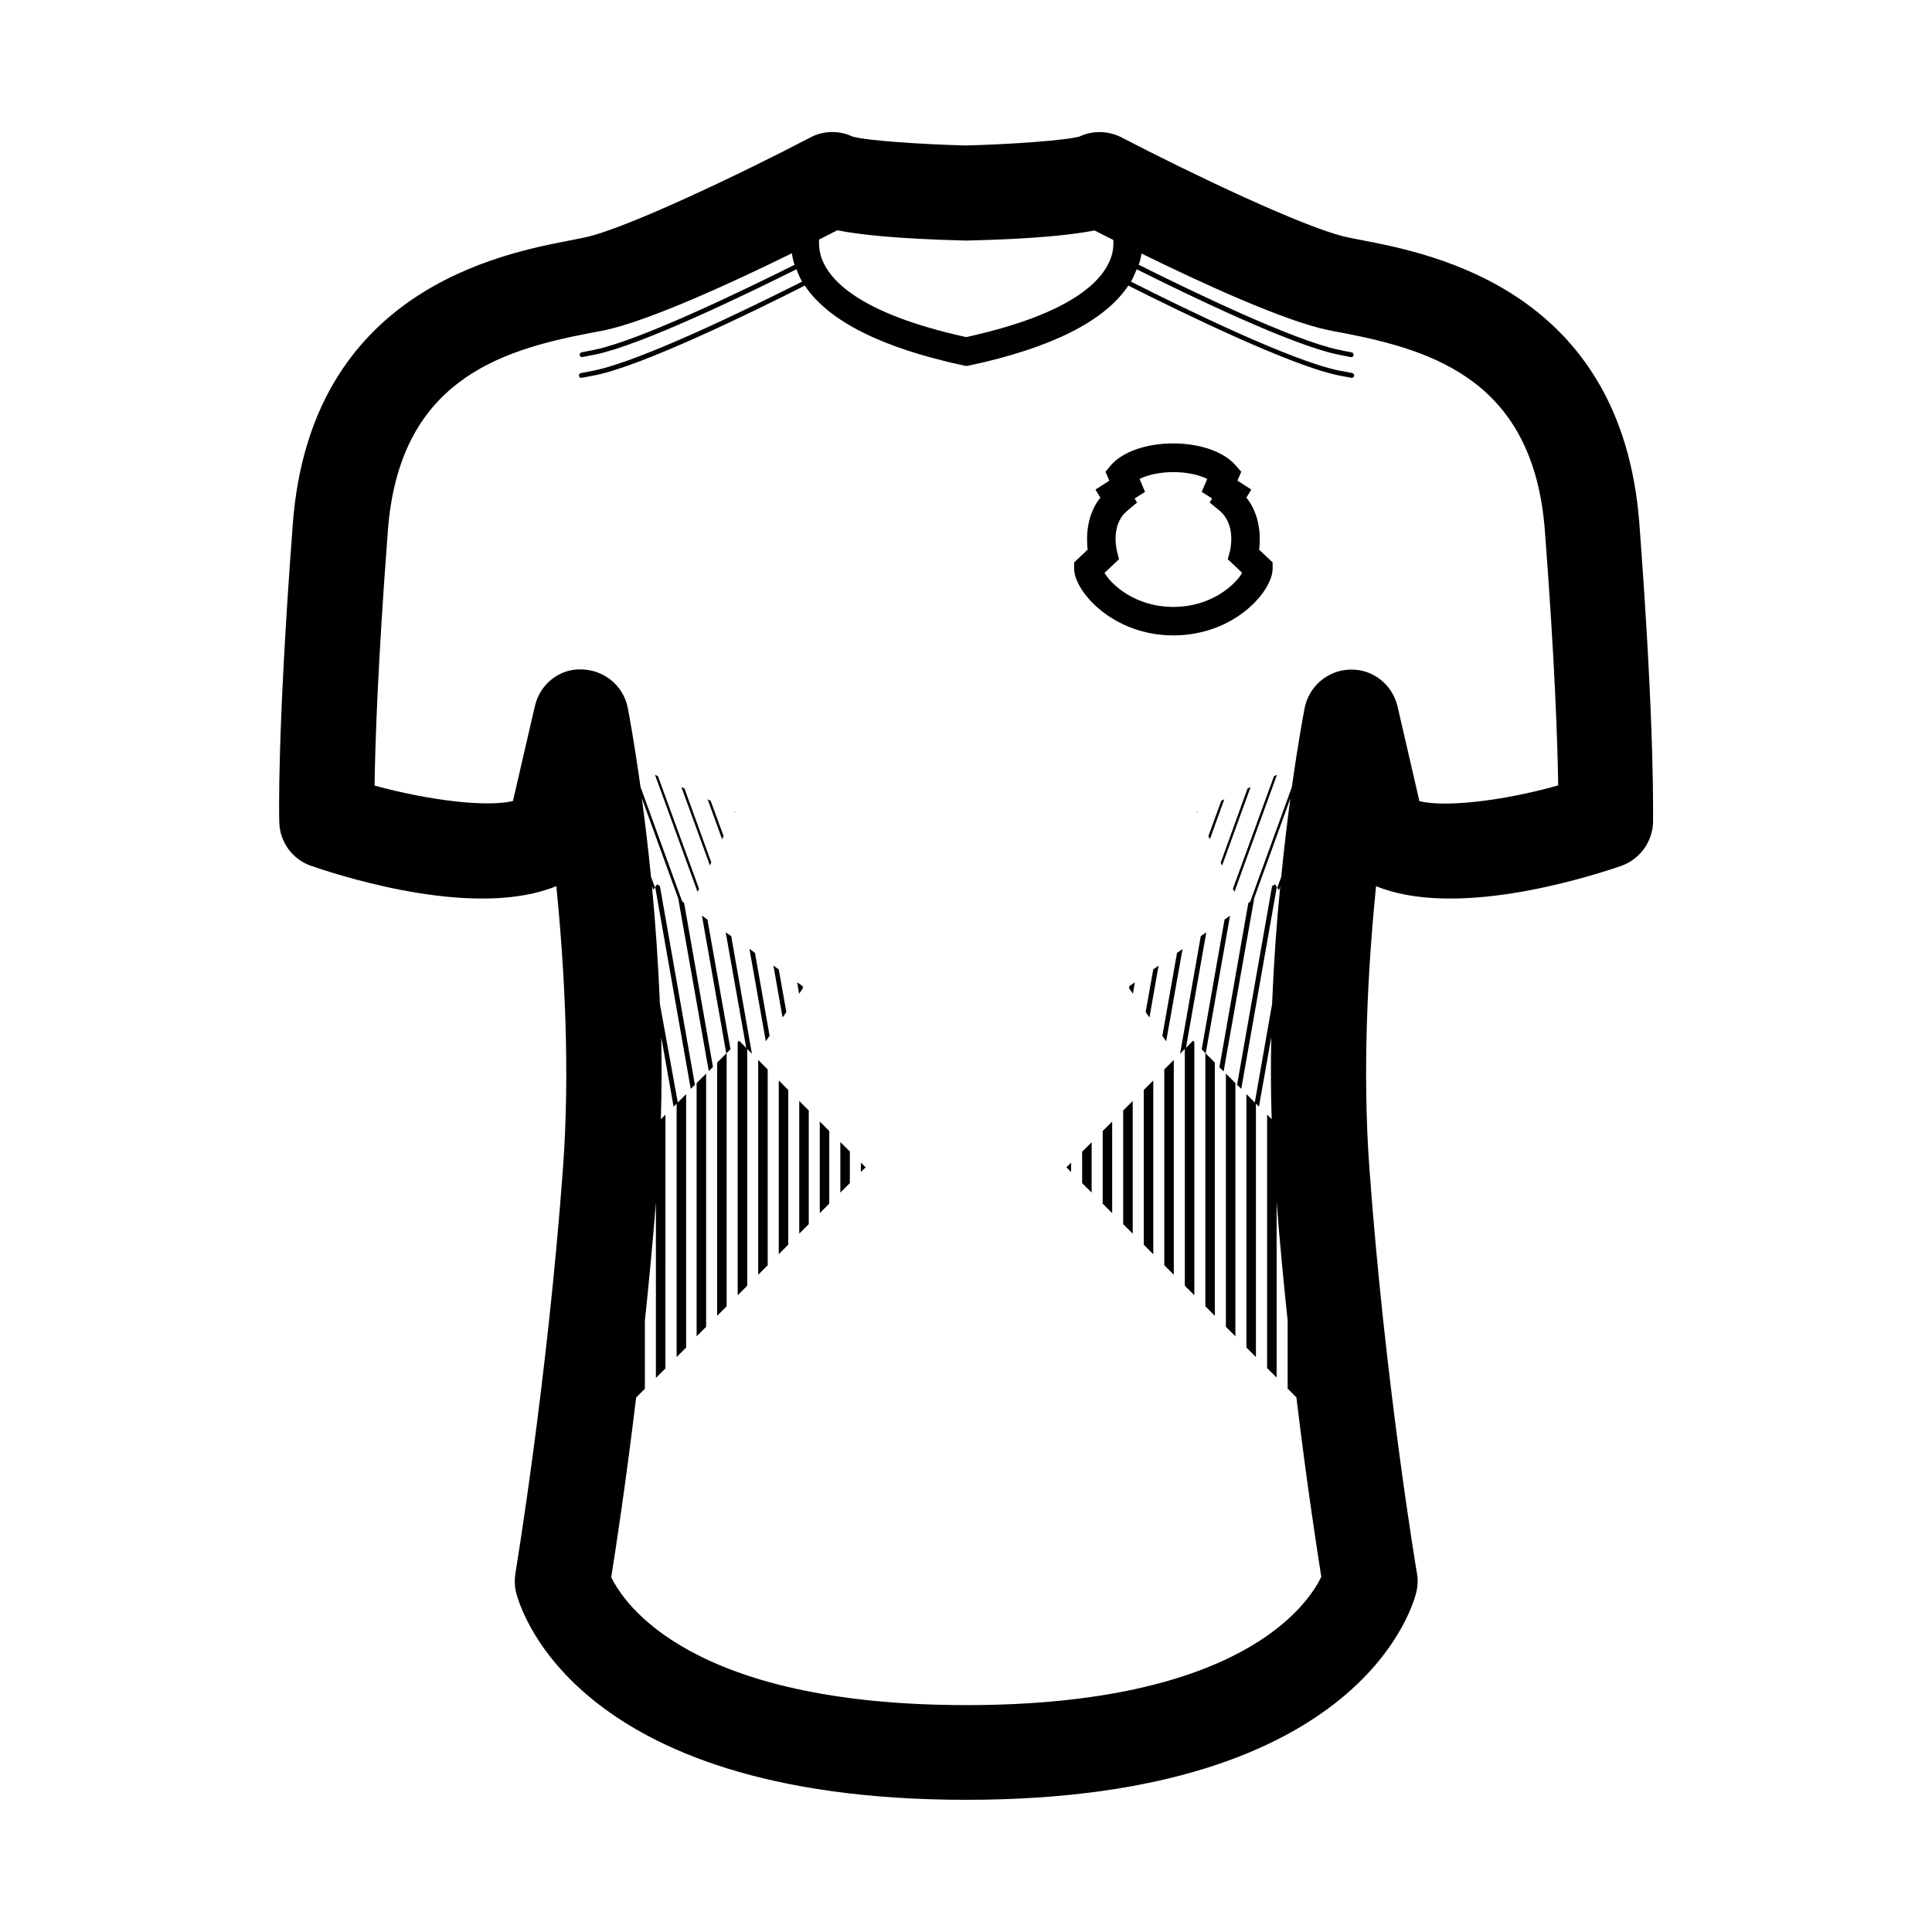 <?xml version="1.0" encoding="UTF-8"?>
<!-- Uploaded to: SVG Repo, www.svgrepo.com, Generator: SVG Repo Mixer Tools -->
<svg fill="#000000" width="800px" height="800px" version="1.1" viewBox="144 144 512 512" xmlns="http://www.w3.org/2000/svg">
 <g>
  <path d="m338.73 359.19-0.199-0.102 0.098 0.352z"/>
  <path d="m335.76 365.59-3.426-9.371-0.805-0.406 3.828 10.582z"/>
  <path d="m332.49 372.54-7.106-19.598-0.805-0.352 7.559 20.758z"/>
  <path d="m317.57 349.32 11.285 31.035 0.402-0.809-10.879-29.824z"/>
  <path d="m356.72 405.34-1.461-1.008 0.504 3.023 1.008-1.461z"/>
  <path d="m352.39 412.19-2.012-11.285-1.414-1.008 2.422 13.754z"/>
  <path d="m342.61 395.46 4.336 24.484 1.004-1.461-3.879-21.965z"/>
  <path d="m336.32 391.08 5.441 30.629-1.914-1.914-0.352 0.355v67.105l2.519-2.519v-62.773l1.258 1.309-5.492-31.184z"/>
  <path d="m330.02 386.65 6.449 36.523-2.418 2.422v67.105l2.519-2.519v-67.105l1.008-1.008-6.098-34.359z"/>
  <path d="m318.13 378.34-0.504 0.703 9.422 53.504 1.109-1.055-9.27-52.648z"/>
  <path d="m372.14 454.61 1.262-1.262-1.262-1.258z"/>
  <path d="m366.7 460.05 2.519-2.516v-8.363l-2.519-2.519z"/>
  <path d="m361.25 465.49 2.519-2.516v-19.246l-2.519-2.519z"/>
  <path d="m355.81 470.93 2.519-2.519v-30.125l-2.519-2.519z"/>
  <path d="m350.38 476.38 2.516-2.519v-41.008l-2.516-2.519z"/>
  <path d="m344.93 481.82 2.519-2.519v-51.891l-2.519-2.519z"/>
  <path d="m328.61 498.14 2.519-2.519v-67.105l-2.519 2.516z"/>
  <path d="m461.46 359.09-0.203 0.102 0.102 0.25z"/>
  <path d="m464.23 365.59 0.402 0.805 3.828-10.582-0.805 0.406z"/>
  <path d="m475.42 352.59-0.805 0.352-7.106 19.648 0.355 0.809z"/>
  <path d="m470.73 379.54 0.402 0.809 11.285-31.035-0.805 0.402z"/>
  <path d="m443.23 405.89 1.008 1.461 0.504-3.023-1.461 1.008z"/>
  <path d="m447.61 412.19 1.008 1.461 2.418-13.754-1.41 1.008z"/>
  <path d="m457.38 395.52-1.461 1.008-3.879 21.965 1.008 1.461z"/>
  <path d="m462.47 422.07 0.957 1.008v67.105l2.516 2.519v-67.105l-2.418-2.422 6.449-36.523-1.461 1.059z"/>
  <path d="m482.37 379.04-0.504-0.703-0.754 0.504-9.273 52.648 1.109 1.055z"/>
  <path d="m427.86 454.61v-2.469l-1.258 1.207z"/>
  <path d="m430.78 457.54 2.519 2.516v-13.348l-2.519 2.516z"/>
  <path d="m436.22 462.98 2.519 2.516v-24.281l-2.519 2.519z"/>
  <path d="m441.66 468.41 2.519 2.519v-35.164l-2.519 2.519z"/>
  <path d="m447.11 473.86 2.519 2.519v-46.047l-2.519 2.519z"/>
  <path d="m452.55 479.3 2.519 2.519v-56.93l-2.519 2.519z"/>
  <path d="m458.29 421.71 5.391-30.629-1.461 1.008-5.492 31.184 1.262-1.309v62.773l2.519 2.519v-67.105l-0.355-0.355z"/>
  <path d="m471.39 431.03-2.516-2.516v67.105l2.516 2.519z"/>
  <path d="m578.45 282.76c-4.684-61.918-54.914-71.539-73.809-75.168-1.258-0.25-2.469-0.453-3.527-0.707-11.133-2.316-42.621-17.48-59.852-26.449-3.527-1.812-7.656-1.914-11.184-0.25-3.883 1.059-18.441 2.066-30.078 2.367-11.637-0.301-26.199-1.258-30.078-2.367-3.527-1.664-7.707-1.613-11.184 0.25-17.23 9.02-48.668 24.133-59.801 26.5-1.059 0.203-2.266 0.453-3.527 0.707-18.895 3.629-69.121 13.301-73.809 75.168-4.231 56.023-3.629 78.293-3.578 79.199 0.152 5.238 3.578 9.824 8.516 11.488 10.781 3.68 44.234 13.805 64.891 5.34 2.168 21.613 3.68 48.77 1.762 74.816-4.18 56.828-12.543 106.81-12.594 107.26-0.25 1.562-0.25 3.223 0.102 4.785 0.504 2.266 13.301 55.27 119.35 55.27s118.85-53 119.35-55.27c0.352-1.562 0.402-3.176 0.102-4.785-0.102-0.504-8.465-50.48-12.594-107.26-1.914-26.047-0.402-53.203 1.762-74.816 20.656 8.465 54.109-1.664 64.891-5.34 4.938-1.715 8.312-6.297 8.516-11.488-0.055-0.957 0.602-23.176-3.629-79.25zm-178.75-75.016h0.605c18.086-0.402 28.062-1.562 33.754-2.672 1.41 0.707 3.125 1.613 4.988 2.519 0.051 1.359 0 2.719-0.453 4.133-1.914 6.398-10.125 15.367-38.543 21.613-28.363-6.246-36.625-15.164-38.543-21.613-0.402-1.461-0.504-2.871-0.453-4.231 1.812-0.906 3.477-1.762 4.836-2.469 5.746 1.156 15.723 2.266 33.809 2.719zm120.46 148.57-5.793-25.09c-1.359-5.793-6.5-9.926-12.496-9.773-5.945 0.102-10.984 4.383-12.141 10.227-0.152 0.906-1.664 8.664-3.375 20.906l-11.035 30.379-0.504 0.352-7.656 43.527 1.109 1.109 8.062-45.594-0.102 0.051 9.723-26.801c-0.805 6.098-1.664 13.098-2.418 20.809l-1.059 2.871 0.453 0.605 0.352-1.008c-0.957 9.523-1.711 20.105-2.164 31.188l-4.586 26.098-2.215-2.215v67.156l2.519 2.519-0.004-67.16 0.805 0.805 3.273-18.438c-0.152 7.152-0.152 14.461 0.102 21.766l-1.211-1.211v67.156l2.519 2.519v-46.5c0.855 10.883 1.863 21.41 2.922 31.387v18.035l2.316 2.316c2.769 22.973 5.492 40.559 6.602 47.559-3.477 7.254-21.16 34.008-94.062 34.008-73.355 0-90.836-27.105-94.113-33.906 1.109-6.953 3.828-24.535 6.602-47.609l2.316-2.316v-18.035c1.059-9.977 2.066-20.504 2.922-31.387v46.551l2.519-2.519 0.008-67.258-1.211 1.211c0.203-7.356 0.25-14.609 0.102-21.766l3.273 18.438 0.805-0.805v67.156l2.519-2.519v-67.152l-2.215 2.215-4.734-26.098c-0.453-11.082-1.211-21.664-2.117-31.285l0.352 1.008 0.453-0.605-1.059-2.871c-0.754-7.707-1.613-14.711-2.418-20.758l9.723 26.754-0.051-0.051 8.062 45.594 1.109-1.109-7.656-43.527-0.504-0.352-11.035-30.328c-1.715-12.191-3.176-20-3.375-20.906-1.109-5.844-6.195-10.078-12.141-10.227-6.047-0.301-11.184 3.981-12.496 9.773l-5.793 25.09c-6.852 1.664-21.867-0.051-36.676-4.082 0.152-10.934 0.855-32.496 3.527-67.562 2.973-39.398 29.172-47.711 53.453-52.348 1.41-0.25 2.719-0.504 3.93-0.754 11.789-2.469 34.109-12.746 49.676-20.402 0.152 0.855 0.301 1.762 0.555 2.621 0.051 0.152 0.152 0.301 0.203 0.402-14.008 7.004-40.961 20-52.949 22.52-1.008 0.203-2.117 0.402-3.324 0.656l-0.203 0.051c-0.352 0.051-0.555 0.402-0.504 0.754 0.051 0.301 0.301 0.504 0.605 0.504h0.102l0.203-0.051c1.211-0.25 2.316-0.453 3.324-0.656 12.141-2.519 39.145-15.566 53.203-22.57 0.453 1.109 0.855 2.215 1.512 3.273-14.508 7.305-42.473 20.906-54.965 23.527-1.109 0.25-2.367 0.453-3.68 0.707-0.352 0.051-0.555 0.402-0.504 0.754 0.051 0.301 0.301 0.504 0.605 0.504h0.102c1.359-0.25 2.57-0.504 3.727-0.707 12.645-2.621 40.91-16.375 55.418-23.73 6.195 9.32 20.254 16.473 42.066 21.16l0.805 0.152 0.805-0.152c21.867-4.684 35.871-11.84 42.066-21.16 14.508 7.305 42.773 21.059 55.418 23.73 1.109 0.25 2.367 0.453 3.727 0.707h0.102c0.301 0 0.555-0.203 0.605-0.504 0.051-0.352-0.152-0.656-0.504-0.754-1.359-0.25-2.57-0.504-3.68-0.707-12.445-2.57-40.457-16.172-54.965-23.527 0.605-1.059 1.059-2.168 1.512-3.273 14.055 7.055 41.059 20.051 53.203 22.57 1.008 0.203 2.066 0.402 3.273 0.656l0.301 0.051h0.102c0.301 0 0.555-0.203 0.605-0.504 0.051-0.352-0.152-0.656-0.504-0.754l-0.301-0.051c-1.16-0.203-2.266-0.453-3.223-0.656-11.992-2.519-38.945-15.516-52.949-22.52 0.051-0.152 0.152-0.301 0.203-0.402 0.25-0.855 0.453-1.715 0.555-2.57 15.566 7.656 37.785 17.887 49.523 20.305 1.16 0.25 2.469 0.504 3.93 0.754 24.285 4.684 50.43 12.949 53.453 52.348 2.672 35.066 3.375 56.629 3.527 67.562-14.914 4.172-29.93 5.836-36.781 4.172z"/>
  <path d="m454.96 312.39c16.07 0 26.301-11.637 26.301-17.734v-1.613l-3.578-3.375c0.402-3.176 0.402-9.02-3.375-13.805l1.309-2.117-3.68-2.367 1.008-2.367-1.562-1.762c-3.074-3.527-9.371-5.742-16.473-5.742-7.106 0-13.402 2.215-16.473 5.742l-1.465 1.762 1.008 2.367-3.68 2.367 1.309 2.117c-3.777 4.785-3.727 10.578-3.375 13.805l-3.578 3.375v1.613c0.004 6.094 10.281 17.734 26.305 17.734zm-14.41-20.203-0.555-2.168c-0.051-0.301-1.762-7.004 2.82-10.73l2.519-2.117-0.656-1.059 2.769-1.762-1.461-3.426c2.016-1.008 5.188-1.812 8.969-1.812 3.777 0 7.004 0.805 8.969 1.812l-1.461 3.426 2.769 1.762-0.656 1.059 2.57 2.117c4.535 3.727 2.871 10.379 2.82 10.73l-0.605 2.168 3.828 3.629c-1.762 3.023-8.012 9.02-18.238 9.02-10.277 0-16.523-6.047-18.238-9.02z"/>
 </g>
</svg>